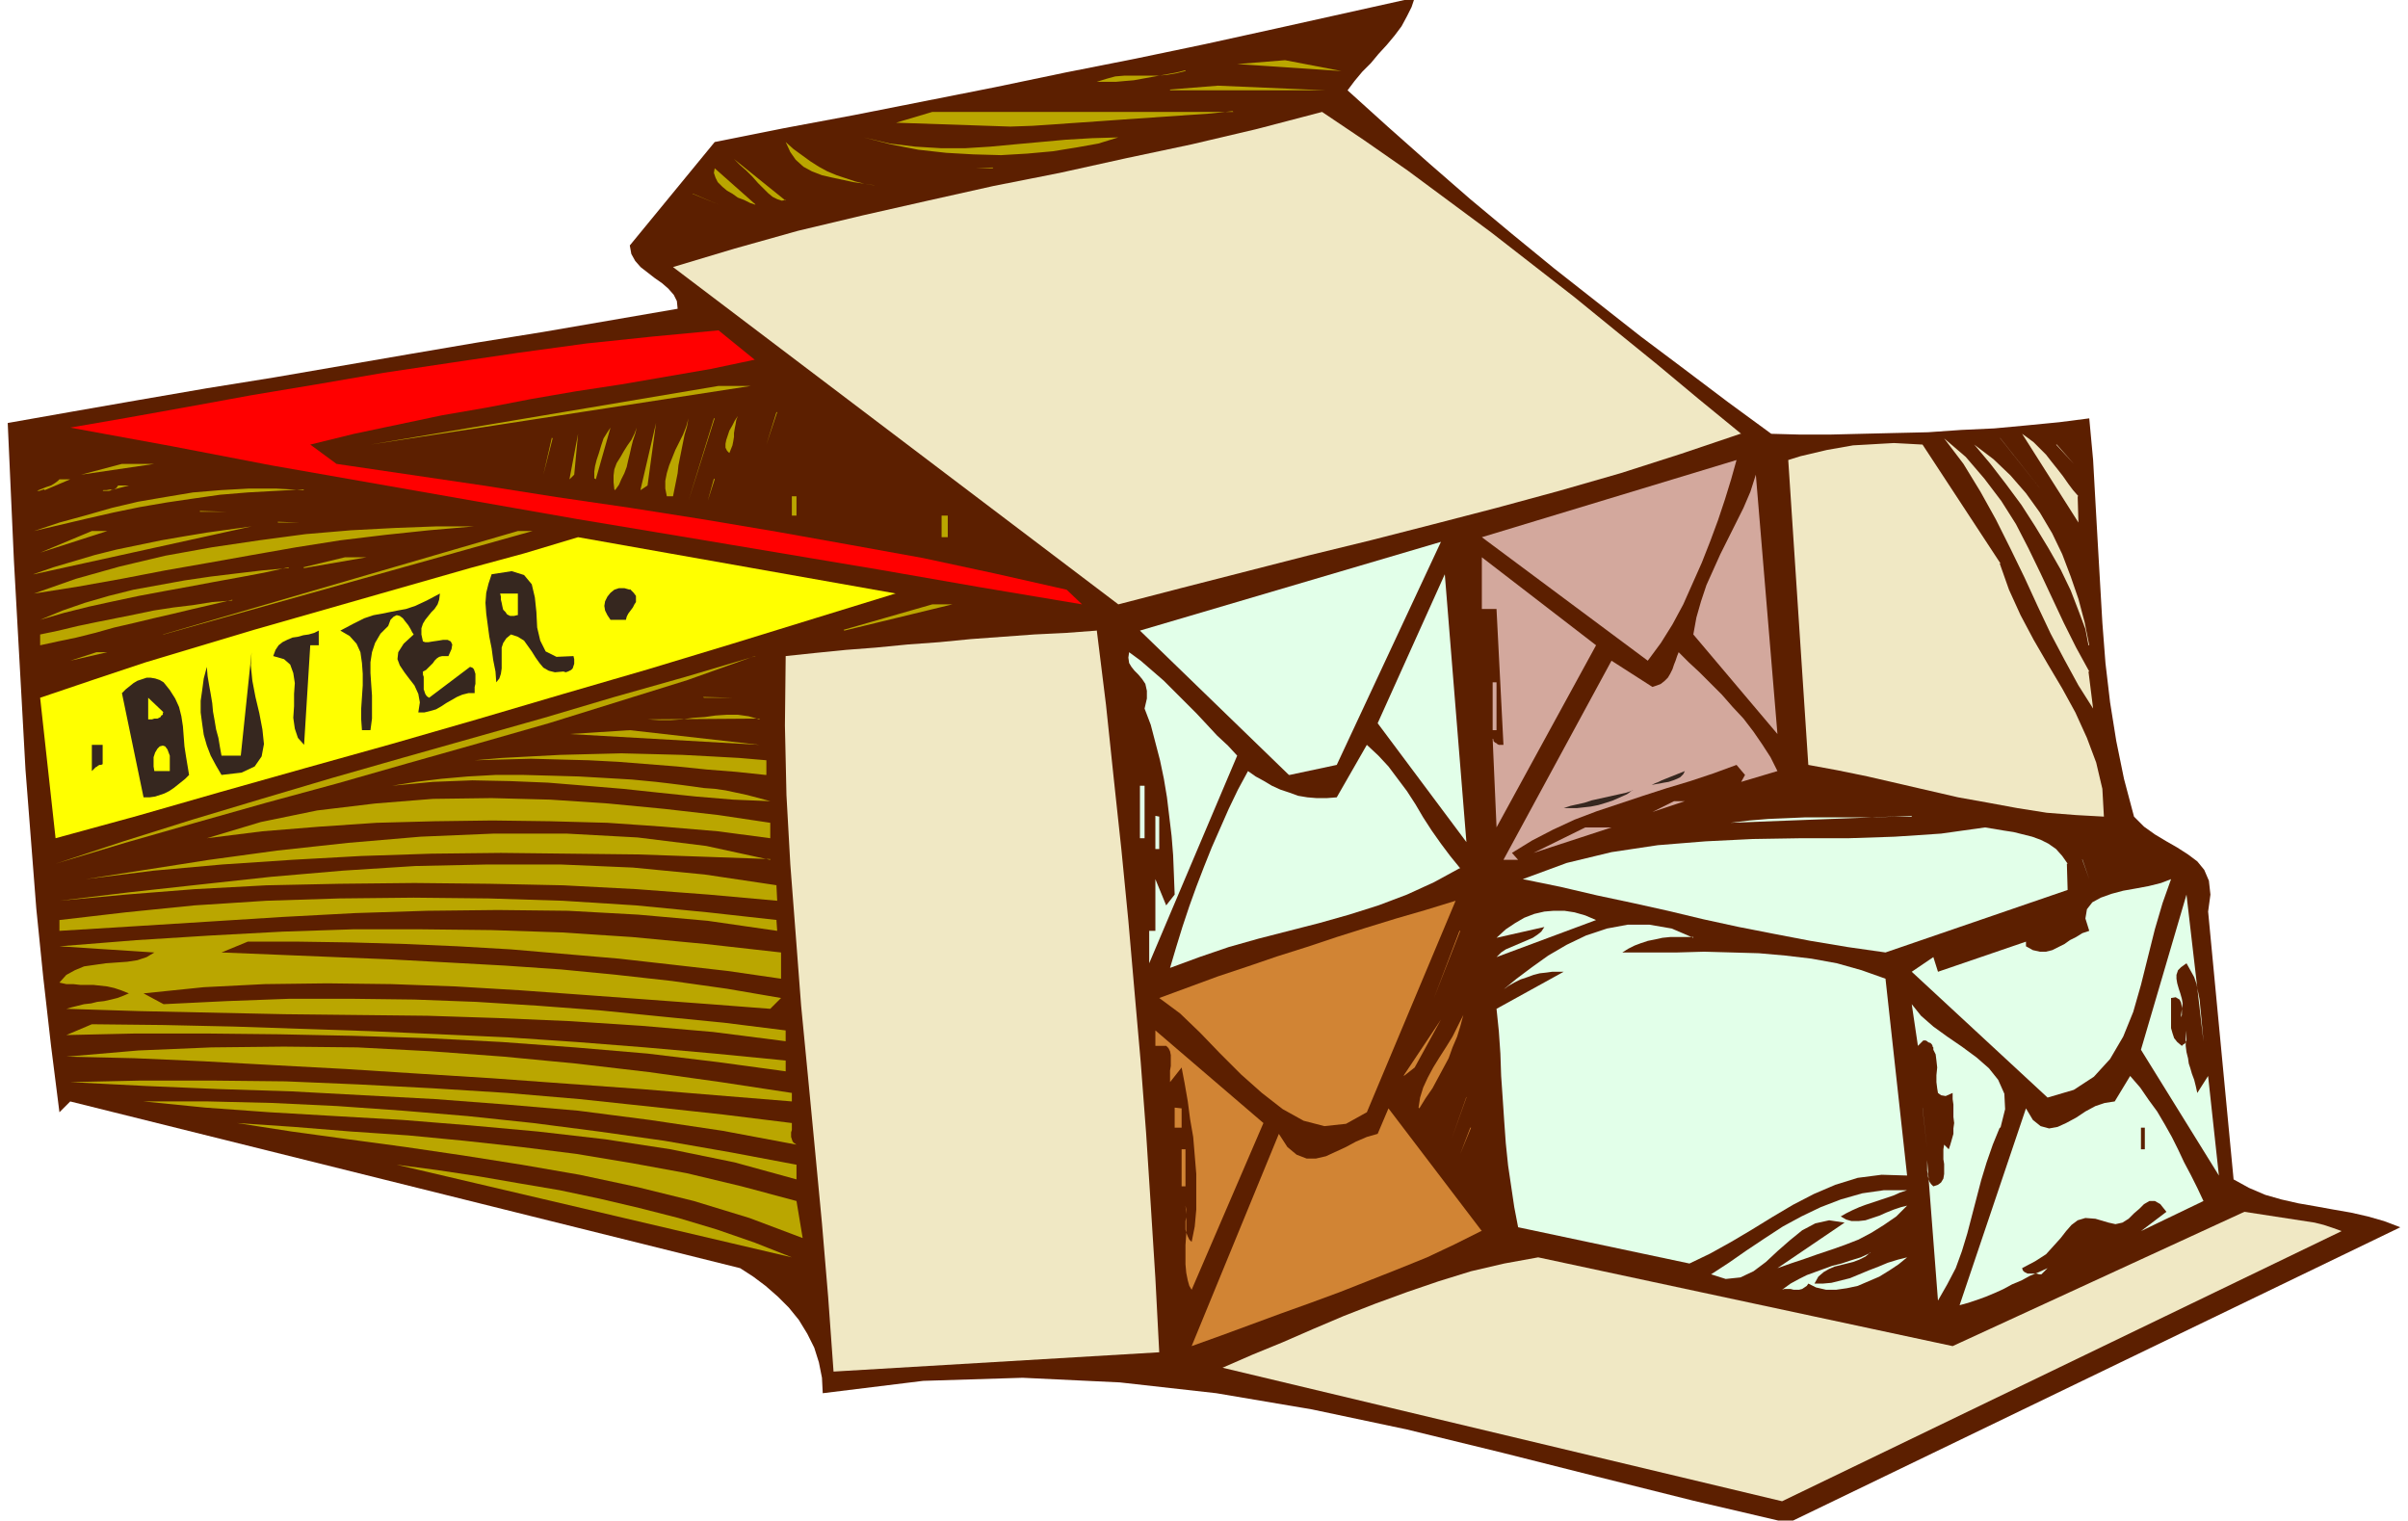 <svg xmlns="http://www.w3.org/2000/svg" width="416" height="262.667" fill-rule="evenodd" stroke-linecap="round" preserveAspectRatio="none" viewBox="0 0 3120 1970"><style>.pen1{stroke:none}.brush2{fill:#5c1f00}.brush3{fill:#baa600}.brush4{fill:#f0e8c4}.brush6{fill:#d3a89d}.brush7{fill:#ff0}.brush8{fill:#e2ffe9}.brush9{fill:#36271f}.brush10{fill:#d18434}</style><path fill-rule="nonzero" d="m1833-3-4 12-6 12-7 13-9 12-10 12-11 12-10 12-11 11-10 12-9 12 52 47 53 47 54 47 54 45 55 45 56 44 56 44 56 42 57 43 56 41 37 1h39l41-1 42-1 44-1 43-3 43-2 43-4 41-4 39-5 5 54 3 54 3 53 3 52 3 52 4 52 6 51 8 50 10 49 13 49 13 13 14 10 15 9 14 8 14 9 12 9 9 11 6 14 2 18-3 22 33 347 20 11 21 9 21 6 22 5 23 4 22 4 23 4 22 5 21 6 21 8-793 383-124-29-124-31-123-31-123-30-123-26-124-21-125-14-126-6-129 4-130 16-1-20-4-20-6-19-9-18-11-18-13-16-14-14-16-14-16-12-17-11-868-216-14 14-11-87-10-88-9-89-7-90-7-90-5-91-5-90-5-90-4-89-4-89 85-15 86-15 87-15 87-14 87-15 87-15 88-15 87-14 87-15 87-15-1-10-4-8-7-8-8-7-10-7-9-7-9-7-7-8-5-9-2-11 110-134 90-18 91-17 91-18 91-18 91-19 91-18 91-19 91-20 90-20 90-20z" class="pen1 brush2"/><path fill-rule="nonzero" d="m1603 83 62-5 73 14-135-9zm-67 8-12 3-11 2-11 2-11 2-11 2-11 2-12 1-11 1h-25l13-4 11-3 12-1h44l11-1 12-2 12-3zm-20 25 62-5 140 6h-202zm-73 9h26-25zm160 14h28-28zm-6 5-28 3-29 2-29 2-29 2-29 2-28 2-29 2-29 2-29 2-29 1-148-5 47-14h390z" class="pen1 brush3"/><path fill-rule="nonzero" d="m2255 562-77 26-78 25-80 23-81 22-81 21-82 21-82 20-82 21-82 21-81 21-577-437 80-24 82-23 84-20 84-19 85-19 86-17 86-19 85-18 85-20 84-22 55 37 56 39 54 40 54 40 54 42 54 42 54 44 53 43 54 45 55 45z" class="pen1 brush4"/><path fill-rule="nonzero" d="m1449 178-26 8-28 5-31 5-33 3-34 2-36-1-35-2-36-4-36-7-35-9 34 8 33 4 33 2h32l32-2 32-3 33-3 33-3 34-2 34-1zm-317 62-12-2-14-2-14-3-14-3-13-3-13-5-11-6-10-9-7-10-6-13 10 9 11 8 11 8 11 7 11 6 12 5 12 4 12 4 12 3 13 2zm154-23-22 1-23 1h-23l-22-1-23-1-22-3-22-3-22-5-21-6-20-8 20 8 21 6 22 5 22 3 22 3 23 1 22 1h23l23-1h23zm-302-19 62 48-62-48zm34 61-5 1-6-2-6-3-6-5-6-6-7-7-7-8-8-8-8-7-8-8 67 54zm-40 6-6-2-8-4-8-3-7-5-7-4-6-5-6-6-3-6-2-6 1-6 53 47zm-81-14 34 14-33-14z" class="pen1 brush3"/><path fill-rule="nonzero" d="m978 466-57 12-58 10-58 10-59 9-58 10-57 11-58 10-57 12-57 12-57 14 34 25 95 14 95 14 95 15 96 14 95 15 95 16 95 17 94 17 93 20 93 21 20 19-131-22-132-23-131-22-131-22-132-22-131-23-131-23-131-23-130-25-131-24 75-13 78-14 82-15 84-14 87-15 87-13 88-13 88-12 86-9 85-8 48 39z" class="pen1" style="fill:red"/><path fill-rule="nonzero" d="m480 576 451-76h42l-493 76zm560-48-14 40 14-40zm-95 59-3-3-2-4v-5l1-5 2-6 2-6 4-7 3-6 4-6 3-5-3 5-2 5-1 6-1 5-1 6v5l-1 6-1 5-2 5-2 5zm61-53-13 42 14-42zM872 643h-8l-2-10v-10l2-10 3-10 4-10 4-10 5-10 5-10 4-10 3-11-2 11-3 10-2 10-2 10-2 10-2 10-1 10-2 10-2 10-2 10zm53-101-33 107 34-107zm-95 92 20-86-11 81-9 6zm-59-14h-1v-9l1-7 2-8 3-9 3-10 3-9 5-8 4-6-19 67zm25 14-1-9v-9l1-8 3-8 5-8 4-7 5-8 5-7 4-8 3-8-2 8-3 9-2 8-2 9-2 8-2 9-3 8-4 8-3 7-5 7zm-58-14 11-58-5 53-6 6z" class="pen1 brush3"/><path fill-rule="nonzero" d="m2692 643 1 34-73-115 7 5 8 6 8 8 8 8 7 9 8 10 7 9 7 10 6 8 7 8z" class="pen1 brush4"/><path fill-rule="nonzero" d="m715 567-11 48 12-47z" class="pen1 brush3"/><path fill-rule="nonzero" d="m2706 870 6 48-19-30-18-33-18-34-17-36-17-37-18-37-19-38-20-36-22-36-25-33 28 24 24 28 22 29 19 30 16 31 16 33 15 32 15 32 16 32 17 31zm-115-303 54 68-53-67z" class="pen1 brush4"/><path fill-rule="nonzero" d="m662 576-5 25 5-25z" class="pen1 brush3"/><path fill-rule="nonzero" d="m2591 730 12 34 15 33 17 32 18 31 19 32 17 31 15 33 12 32 8 34 2 36-36-2-38-3-38-6-38-7-39-7-39-9-39-9-39-9-39-8-38-7-26-395 16-5 17-4 17-4 17-3 17-3 18-1 17-1 18-1 19 1 18 1 101 154zm115 106-4-21-9-24-10-26-13-27-16-28-17-28-18-28-20-27-20-26-21-25 25 19 22 21 20 23 18 25 16 27 13 27 11 29 10 29 8 30 6 30zm-42-260 23 25-22-25z" class="pen1 brush4"/><path fill-rule="nonzero" d="m2135 856-215-160 330-100-7 25-8 26-9 27-10 27-11 28-12 27-12 27-14 26-15 24-17 23z" class="pen1 brush6"/><path fill-rule="nonzero" d="m105 615 53-14h42l-95 14z" class="pen1 brush3"/><path fill-rule="nonzero" d="m2194 822 4-22 6-21 7-21 9-20 9-20 10-20 10-20 10-20 9-21 7-22 28 336-109-129z" class="pen1 brush6"/><path fill-rule="nonzero" d="m57 634-6 2h-3l2-1 5-2 5-2 6-2 5-3 4-3 2-2h14l-33 14zm868-14-8 29 9-28zm-781 14-6 1h-4l-1 1h8l4-1 3-1 3-2 2-3h14l-23 6zm249 0-36 2-36 2-36 3-35 5-34 5-35 6-34 7-35 8-34 8-34 8 33-11 33-9 35-10 34-8 35-6 36-6 36-3 36-2h36l36 2zm633 9h6v25h-6v-25zm101 11-8 28 8-28zm-868 8 34 1h-34zm176 6h26-25zm784 0h9v28h-8v-28zm-859 8 28 1h-28zM43 744l26-9 27-8 27-8 28-7 29-6 29-6 29-5 30-5 29-4 29-4-282 62zm571-62-58 5-57 6-58 7-57 9-57 10-56 10-57 10-57 11-56 10-57 9 54-19 57-16 59-14 61-11 61-9 60-8 59-5 57-3 53-2h50zM52 716l67-28h20l-87 28zm159 106 460-134h19L212 822z" class="pen1 brush3"/><path fill-rule="nonzero" d="m1160 769-104 32-107 33-109 33-110 32-112 33-111 32-111 31-110 31-108 31-106 29-20-182 68-23 69-23 70-21 70-21 70-20 70-20 70-20 70-20 70-19 70-21 412 73z" class="pen1 brush7"/><path fill-rule="nonzero" d="m1670 1004-193-187 390-115-135 289-61 13z" class="pen1 brush8"/><path fill-rule="nonzero" d="m393 735 54-13h28l-81 14z" class="pen1 brush3"/><path fill-rule="nonzero" d="m1939 1071-5-114 1 1v2l1 1 1 1 2 1 1 1 2 1h6l-9-176h-19v-67l148 114-129 236z" class="pen1 brush6"/><path fill-rule="nonzero" d="m374 735-32 7-32 6-33 6-32 6-33 6-32 6-33 7-32 7-32 8-31 9 29-12 29-10 31-9 32-8 33-6 33-6 34-5 33-4 34-4 34-3z" class="pen1 brush3"/><path fill-rule="nonzero" d="m743 850 1 4v6l-1 3-1 3-2 2-2 1-2 1-3 1-3-1-11 1-8-2-7-4-5-6-5-7-5-8-5-7-5-7-8-5-9-3-6 5-4 6-2 6v27l-1 7-2 6-4 5-1-14-3-15-2-15-3-15-2-15-2-15-1-14 1-13 3-12 4-12 26-4 16 5 10 12 4 17 2 19 1 20 4 17 7 14 14 7 23-1z" class="pen1 brush9"/><path fill-rule="nonzero" d="m1785 937 87-193 28 347-115-154z" class="pen1 brush8"/><path fill-rule="nonzero" d="m816 763 5 5 3 4v8l-2 3-2 4-3 4-3 4-2 4-1 4h-20l-4-6-3-6-1-6 1-6 3-6 4-5 5-4 6-2h7l7 2zm-246 6-1 8-2 6-4 6-4 4-4 5-4 5-3 5-2 6v8l2 9 3 1h4l6-1 7-1 6-1h6l4 2 2 4-1 6-4 9h-8l-4 1-3 2-3 3-2 3-3 3-3 3-3 3-4 2v4l1 3v16l1 3 1 3 2 3 3 2 53-40 3 1 2 2 1 3 1 3v13l-1 4v8h-8l-8 2-7 3-7 4-7 4-6 4-7 4-7 2-8 2h-8l2-13-2-11-5-11-7-9-6-8-6-9-3-8 1-9 7-11 13-12-2-3-2-4-3-5-4-5-3-4-4-3-4-1-4 2-4 4-3 8-10 10-7 12-4 12-2 13v14l1 15 1 14v30l-2 15h-11l-1-14v-14l1-15 1-15v-15l-1-14-2-14-5-11-9-10-12-7 17-9 14-7 12-4 11-2 10-2 10-2 11-2 12-4 15-7 17-9z" class="pen1 brush9"/><path fill-rule="nonzero" d="m670 797-4 1h-5l-4-2-2-3-3-3-1-4-1-5-1-4v-4l-1-4h23v28z" class="pen1 brush7"/><path fill-rule="nonzero" d="m301 777-25 6-26 6-25 6-26 6-25 6-26 6-25 7-24 6-24 5-23 5v-14l24-5 25-6 24-5 25-5 25-5 24-5 26-4 25-3 25-4 26-2zm792 39 115-33h26l-140 34z" class="pen1 brush3"/><path fill-rule="nonzero" d="M413 836h-11l-8 129-8-9-4-12-2-14 1-15v-16l1-14-2-13-4-11-8-7-14-4 3-8 4-6 5-4 6-3 7-3 7-1 7-2 7-1 7-2 6-3v19z" class="pen1 brush9"/><path fill-rule="nonzero" d="m1421 816 12 97 10 95 10 93 9 92 8 92 8 91 7 92 6 93 6 95 5 96-422 25-7-97-8-95-9-95-9-94-9-93-7-92-7-91-5-90-2-90 1-90 38-4 40-4 39-3 41-4 41-3 41-4 41-3 41-3 41-2 40-3z" class="pen1 brush4"/><path fill-rule="nonzero" d="m91 856 34-11h14l-48 11z" class="pen1 brush3"/><path fill-rule="nonzero" d="m287 1004-7-12-7-13-5-13-4-14-2-14-2-15v-15l2-14 2-15 4-15 1 12 2 12 2 11 2 12 1 11 2 11 2 12 3 11 2 12 2 11h25l14-134-1 17 2 20 4 21 5 21 4 21 2 19-3 16-9 13-17 8-26 3z" class="pen1 brush9"/><path fill-rule="nonzero" d="m1603 979-114 269v-42h8v-67l14 34 11-14-1-26-1-25-2-25-3-25-3-25-4-24-5-24-6-23-6-23-8-21 3-13v-10l-2-9-4-6-5-6-5-5-4-5-3-5-1-7 1-7 15 11 15 13 15 13 14 14 14 14 14 14 14 15 13 14 14 13 12 13z" class="pen1 brush8"/><path fill-rule="nonzero" d="m2303 999-47 14 5-9-11-13-30 11-30 10-30 9-31 10-30 10-30 10-29 11-28 13-27 14-26 16 8 9h-19l140-258 53 34 6-2 5-2 5-4 4-4 3-5 3-6 2-6 2-5 2-6 2-5 13 13 14 13 15 15 14 14 14 16 14 15 13 17 11 16 11 17 9 18z" class="pen1 brush6"/><path fill-rule="nonzero" d="m978 850-87 31-90 28-90 28-91 26-92 26-91 26-92 25-92 26-91 26-90 27 88-29 89-28 90-27 91-27 91-26 92-26 92-26 91-27 92-26 91-27z" class="pen1 brush3"/><path fill-rule="nonzero" d="m245 1004-5 5-5 4-5 4-5 4-6 4-6 3-6 2-6 2-7 1h-8l-28-135 5-5 5-4 5-4 5-3 6-2 6-2h5l6 1 6 2 5 3 8 10 7 11 5 11 3 12 2 13 1 13 1 13 2 13 2 12 2 12z" class="pen1 brush9"/><path fill-rule="nonzero" d="M1933 884h6v62h-5v-62z" class="pen1 brush6"/><path fill-rule="nonzero" d="M211 923v3l-2 1-1 2-2 1-2 1h-4l-3 1h-5v-28l20 19z" class="pen1 brush7"/><path fill-rule="nonzero" d="m911 903 40 1h-39zm73 28-145 1 15 1h15l15-1 14-2 15-1 14-2 15-1h14l14 2 14 4zm-246 20 78-5 168 19-246-14z" class="pen1 brush3"/><path fill-rule="nonzero" d="m133 990-2 1h-2l-2 1-1 1-2 1-1 1-1 1-1 1-1 1-1 1v-34h14v26z" class="pen1 brush9"/><path fill-rule="nonzero" d="M220 979v20h-20l-1-6v-12l2-6 3-5 3-3 4-1 3 1 3 4 3 8z" class="pen1 brush7"/><path fill-rule="nonzero" d="m1891 1125-33 18-35 16-37 14-38 12-39 11-39 10-39 10-39 11-38 13-38 14 8-27 8-26 9-27 9-25 10-26 10-25 11-25 11-25 12-25 13-24 10 7 11 6 10 6 11 5 12 4 11 4 12 2 12 1h13l13-1 39-68 15 14 13 14 12 16 12 16 11 17 10 17 11 17 12 17 12 16 13 16z" class="pen1 brush8"/><path fill-rule="nonzero" d="m992 1004-38-4-38-3-39-4-38-3-38-3-38-2-38-1-37-1-37 1-36 1 35-3 38-2 38-2 39-1 40-1 40 1 39 1 38 2 36 2 35 3v19zm6 34-48-2-48-4-48-5-47-5-48-4-49-4-49-2-49-1-51 2-53 5 31-5 33-4 34-3 36-2h36l37 1 35 1 35 2 34 2 31 3 17 2 16 2 15 2 14 2 14 1 14 2 14 3 14 3 15 4 15 4z" class="pen1 brush3"/><path fill-rule="nonzero" d="m2183 999-2 4-4 4-4 2-5 2-6 2-6 1-5 1-6 1-5 1-5 1 5-1 4-2 5-2 4-2 5-2 5-2 5-2 5-2 5-2 5-2z" class="pen1 brush9"/><path fill-rule="nonzero" d="M1477 1018h6v68h-6v-68z" class="pen1 brush8"/><path fill-rule="nonzero" d="m2115 1024-7 5-9 4-9 4-9 3-10 3-10 2-9 1-9 1h-17l9-3 9-2 9-2 9-3 9-2 9-2 9-2 9-2 9-2 9-3z" class="pen1 brush9"/><path fill-rule="nonzero" d="M998 1066v20l-68-9-71-6-72-5-74-2-75-1-75 1-75 2-74 5-74 6-72 9 70-21 73-15 75-9 75-6 76-1 76 2 75 5 73 7 70 8 67 10z" class="pen1 brush3"/><path fill-rule="nonzero" d="m2141 1052 28-14h14l-42 14z" class="pen1 brush6"/><path fill-rule="nonzero" d="m2477 1057-235 9 25-3 24-2 24-1 23-1h92l24-1h23zm-980 0 5 1v42h-5v-42z" class="pen1 brush8"/><path fill-rule="nonzero" d="m1987 1105 67-33h34l-101 33z" class="pen1 brush6"/><path fill-rule="nonzero" d="m2678 1119 1 34-236 81-49-7-48-8-47-9-46-9-46-10-46-11-45-10-47-10-47-11-49-10 57-21 58-14 60-9 62-5 61-3 62-1h62l60-2 60-4 57-8 12 2 12 2 13 2 12 3 12 3 11 4 10 5 10 7 8 9 7 10z" class="pen1 brush8"/><path fill-rule="nonzero" d="m998 1113-85-3-86-3-89-1-89-1-90 1-91 3-90 5-90 6-89 8-88 11 77-12 83-13 88-12 92-10 94-8 95-4h94l92 5 89 11 83 18z" class="pen1 brush3"/><path fill-rule="nonzero" d="m2698 1113 9 26-9-25z" class="pen1 brush8"/><path fill-rule="nonzero" d="m1006 1147 1 20-89-8-93-7-95-5-96-2-97-1-97 1-95 2-93 5-89 7-86 8 91-11 91-10 92-10 93-8 94-6 94-2h94l94 4 93 9 94 14z" class="pen1 brush3"/><path fill-rule="nonzero" d="m2813 1139-11 31-10 34-9 36-9 36-10 35-13 32-17 29-21 23-26 17-34 10-176-163 28-19 6 19 114-39v6l9 5 9 2h8l8-2 8-4 8-4 7-5 8-4 8-5 9-3-5-16 2-12 7-9 11-6 14-5 15-4 17-3 16-3 16-4 13-5zm42 210-1-11-1-11-1-11-1-10-1-11-2-10-2-10-3-9-5-9-5-9-7 5-4 4-2 6v5l1 6 2 7 2 6 2 7 1 6-1 7-1 8v4-1l1-3v-10l-1-6-2-4-5-3-6 1v39l2 7 2 6 4 5 6 5 2-2 2-1 1-2 1-2v-13l-1 11v9l1 8 2 8 1 7 2 6 2 7 3 8 2 8 2 9 14-22 14 129-101-163 59-201 22 190z" class="pen1 brush8"/><path fill-rule="nonzero" d="m1006 1192 1 14-90-13-90-8-91-5-91-1-92 1-93 3-94 5-95 6-96 6-98 6v-14l86-10 89-9 93-6 95-3 96-1 97 1 96 3 95 6 93 9 90 10z" class="pen1 brush3"/><path fill-rule="nonzero" d="m1771 1441-27 15-28 3-27-7-27-15-27-21-27-24-27-27-26-27-26-25-27-20 38-14 38-14 39-13 38-13 38-12 39-13 38-12 39-12 38-11 39-12-115 274z" class="pen1 brush10"/><path fill-rule="nonzero" d="m2068 1192-129 48 6-6 6-4 7-3 7-3 7-3 7-3 7-3 6-4 5-4 4-6-62 14 12-11 12-8 12-7 13-5 13-3 12-1h14l13 2 14 4 14 6z" class="pen1 brush8"/><path fill-rule="nonzero" d="M1012 1234v34l-69-10-70-8-71-8-70-6-70-6-69-4-69-3-69-2-67-1h-67l-34 14 74 3 73 3 73 3 74 4 73 4 73 5 72 7 72 8 71 10 70 12-14 14-78-6-81-6-82-6-83-6-84-5-83-3-83-1-81 1-79 4-78 8 26 14 82-4 81-3h81l81 1 80 3 80 5 80 6 80 8 81 8 80 10v14l-94-12-93-8-92-6-93-4-92-3-93-1-92-1-94-2-94-2-95-3 7-2 8-2 8-2 9-1 8-2 9-1 9-2 8-2 8-3 7-3-10-4-9-3-9-2-9-1-9-1h-17l-9-1h-9l-9-2 9-10 11-6 12-5 14-2 14-2 14-1 14-1 13-2 12-4 10-6-123-8 100-8 96-6 93-5 91-3h90l90 1 90 3 92 6 95 9 98 11z" class="pen1 brush3"/><path fill-rule="nonzero" d="M2194 1214h-30l-10 1-9 2-10 2-9 3-8 3-8 4-8 5h71l35-1 36 1 35 1 34 3 34 4 33 6 32 9 31 11 28 255-33-1-31 4-29 9-28 12-27 14-27 16-26 16-27 16-27 15-27 13-222-47-5-26-4-27-4-27-3-29-2-28-2-30-2-29-1-29-2-29-3-29 87-48h-15l-7 1-9 1-8 2-8 3-9 3-8 4-7 4-7 5 17-14 20-15 21-15 24-14 25-12 27-9 27-5h28l29 5 28 12z" class="pen1 brush8"/><path fill-rule="nonzero" d="m1891 1206-33 87 34-87z" class="pen1 brush10"/><path fill-rule="nonzero" d="M206 1234h39-39z" class="pen1 brush9"/><path fill-rule="nonzero" d="m1838 1435 2-13 4-13 6-13 7-13 8-13 9-14 8-13 7-14 7-14 4-14-4 14-4 15-4 13-6 14-5 14-7 13-7 13-7 13-9 13-8 13z" class="pen1 brush10"/><path fill-rule="nonzero" d="m2591 1461-9 22-8 23-7 23-6 23-6 23-6 23-7 23-8 22-11 21-12 21-14-182v14l1 4v3l1 4 1 3 2 3 3 3 6-2 4-3 3-5 1-6v-13l-1-6v-13l1-6 6 6 2-6 2-7 2-7v-7l1-7-1-8v-16l-1-7v-8l-9 4-6-1-4-3-1-6-1-8v-9l1-10-1-9-1-8-3-6v-3l-1-1v-1l-1-2-1-1-1-1h-1l-2-1-1-1-2-1h-3l-1 1-1 1-1 1-1 1-1 1-1 1-1 1-8-54 12 15 16 14 18 13 19 13 19 14 16 14 12 15 8 18 1 20-6 24z" class="pen1 brush8"/><path fill-rule="nonzero" d="m1819 1393 48-72-34 62-14 11z" class="pen1 brush10"/><path fill-rule="nonzero" d="M1018 1374v14l-88-12-91-11-94-8-95-7-96-5-96-3-96-2-94-1h-93l-89 2 33-14 93 1 91 2 89 3 89 3 89 4 88 4 89 6 89 7 90 8 92 9z" class="pen1 brush3"/><path fill-rule="nonzero" d="m1544 1671-3-5-2-7-2-10-1-11v-25l1-14v-26l-1-11 1 5v10l-1 5v11l1 4 2 5 2 4 3 3 4-20 2-22v-46l-2-24-2-24-4-23-3-23-4-23-4-21-15 19v-15l1-6v-14l-1-5-2-4-3-3h-14v-20l140 120-93 216z" class="pen1 brush10"/><path fill-rule="nonzero" d="M1026 1416v11l-98-8-97-8-97-7-96-7-96-6-94-6-93-5-91-5-90-4-88-2 93-8 95-4 94-1 95 1 95 5 95 7 94 9 94 11 93 13 92 14z" class="pen1 brush3"/><path fill-rule="nonzero" d="m1900 1374-42 81 42-81z" class="pen1 brush10"/><path fill-rule="nonzero" d="m2485 1388 6 28-6-28z" class="pen1 brush8"/><path fill-rule="nonzero" d="M1026 1455v9l-1 3v6l1 3 1 3 2 2 3 2-96-18-94-14-93-12-93-8-92-7-93-5-93-5-94-3-95-4-98-5 91-2h93l95 1 95 4 96 5 96 6 94 8 94 10 92 10 89 11z" class="pen1 brush3"/><path fill-rule="nonzero" d="m2855 1556-81 39 33-25-8-10-7-4h-7l-7 4-6 6-7 6-7 7-8 5-9 2-9-2-17-5-13-1-10 3-8 6-7 8-7 9-9 10-10 11-14 9-17 9 1 3 2 2 2 1 2 1h12l3 1h3l8-8-11 5-12 5-11 6-12 5-11 6-11 5-12 5-11 4-12 4-11 3 86-255 9 15 10 8 11 3 11-2 11-5 13-7 12-8 13-7 12-4 13-2 20-33 13 15 11 16 11 15 10 17 9 16 8 16 8 17 9 17 8 16 8 17z" class="pen1 brush8"/><path fill-rule="nonzero" d="m1900 1421-19 54 19-53z" class="pen1 brush10"/><path fill-rule="nonzero" d="M1032 1508v20l-80-22-83-17-85-13-87-10-88-8-87-7-87-5-86-5-83-6-80-8h84l83 2 84 4 85 6 84 7 85 9 85 11 85 12 86 15 85 16z" class="pen1 brush3"/><path fill-rule="nonzero" d="m1522 1435 9 1v25h-9v-25zm397 160-34 17-36 17-37 15-38 15-38 15-38 14-39 14-38 14-38 14-39 14 113-275 11 17 12 10 13 5h12l13-3 13-6 13-6 13-7 14-6 14-4 14-33 121 159z" class="pen1 brush10"/><path fill-rule="nonzero" d="m2491 1435 6 54-6-53z" class="pen1 brush8"/><path fill-rule="nonzero" d="m1032 1556 8 48-69-26-72-22-73-18-75-16-75-13-76-12-75-11-74-10-73-10-71-11 74 5 74 6 74 5 73 7 73 8 72 9 72 12 71 13 71 17 71 19z" class="pen1 brush3"/><path fill-rule="nonzero" d="m1905 1461-13 34 14-34z" class="pen1 brush10"/><path fill-rule="nonzero" d="M2773 1461h6v28h-5v-28z" class="pen1 brush2"/><path fill-rule="nonzero" d="M1530 1489h6v48h-5v-48z" class="pen1 brush10"/><path fill-rule="nonzero" d="m1026 1629-512-120 53 7 53 8 52 9 53 9 52 11 51 12 51 13 50 15 49 17 48 19z" class="pen1 brush3"/><path fill-rule="nonzero" d="m2471 1542-9 3-9 4-9 3-9 3-9 3-9 3-8 3-9 4-8 4-7 4 7 4 7 2h9l9-1 9-3 9-3 9-4 10-4 9-3 8-2-14 14-16 11-16 10-17 9-18 7-17 6-18 6-17 6-18 6-17 6 87-59-20-3-18 4-17 9-16 13-16 14-15 14-16 12-17 8-19 2-19-6 23-15 23-16 24-16 23-15 24-13 25-12 26-10 28-8 28-4h30z" class="pen1 brush8"/><path fill-rule="nonzero" d="m3034 1595-725 350-725-173 39-17 39-16 39-17 40-17 41-16 41-15 41-14 42-13 43-10 44-8 537 115 378-174 13 2 13 2 13 2 13 2 13 2 13 2 13 2 12 3 12 4 11 4z" class="pen1 brush4"/><path fill-rule="nonzero" d="m2423 1623-6 5-8 4-8 3-8 2-8 2-8 2-7 3-7 4-7 6-5 9h11l11-1 12-3 12-3 12-5 12-5 13-5 12-5 13-4 12-3-11 9-12 8-13 8-14 6-14 6-14 3-14 2h-13l-13-3-10-5-2 3-3 2-3 2-4 1h-7l-4-1h-8l-3 1 11-8 11-6 10-5 11-4 11-4 11-4 12-3 12-4 13-4 13-6z" class="pen1 brush8"/></svg>
